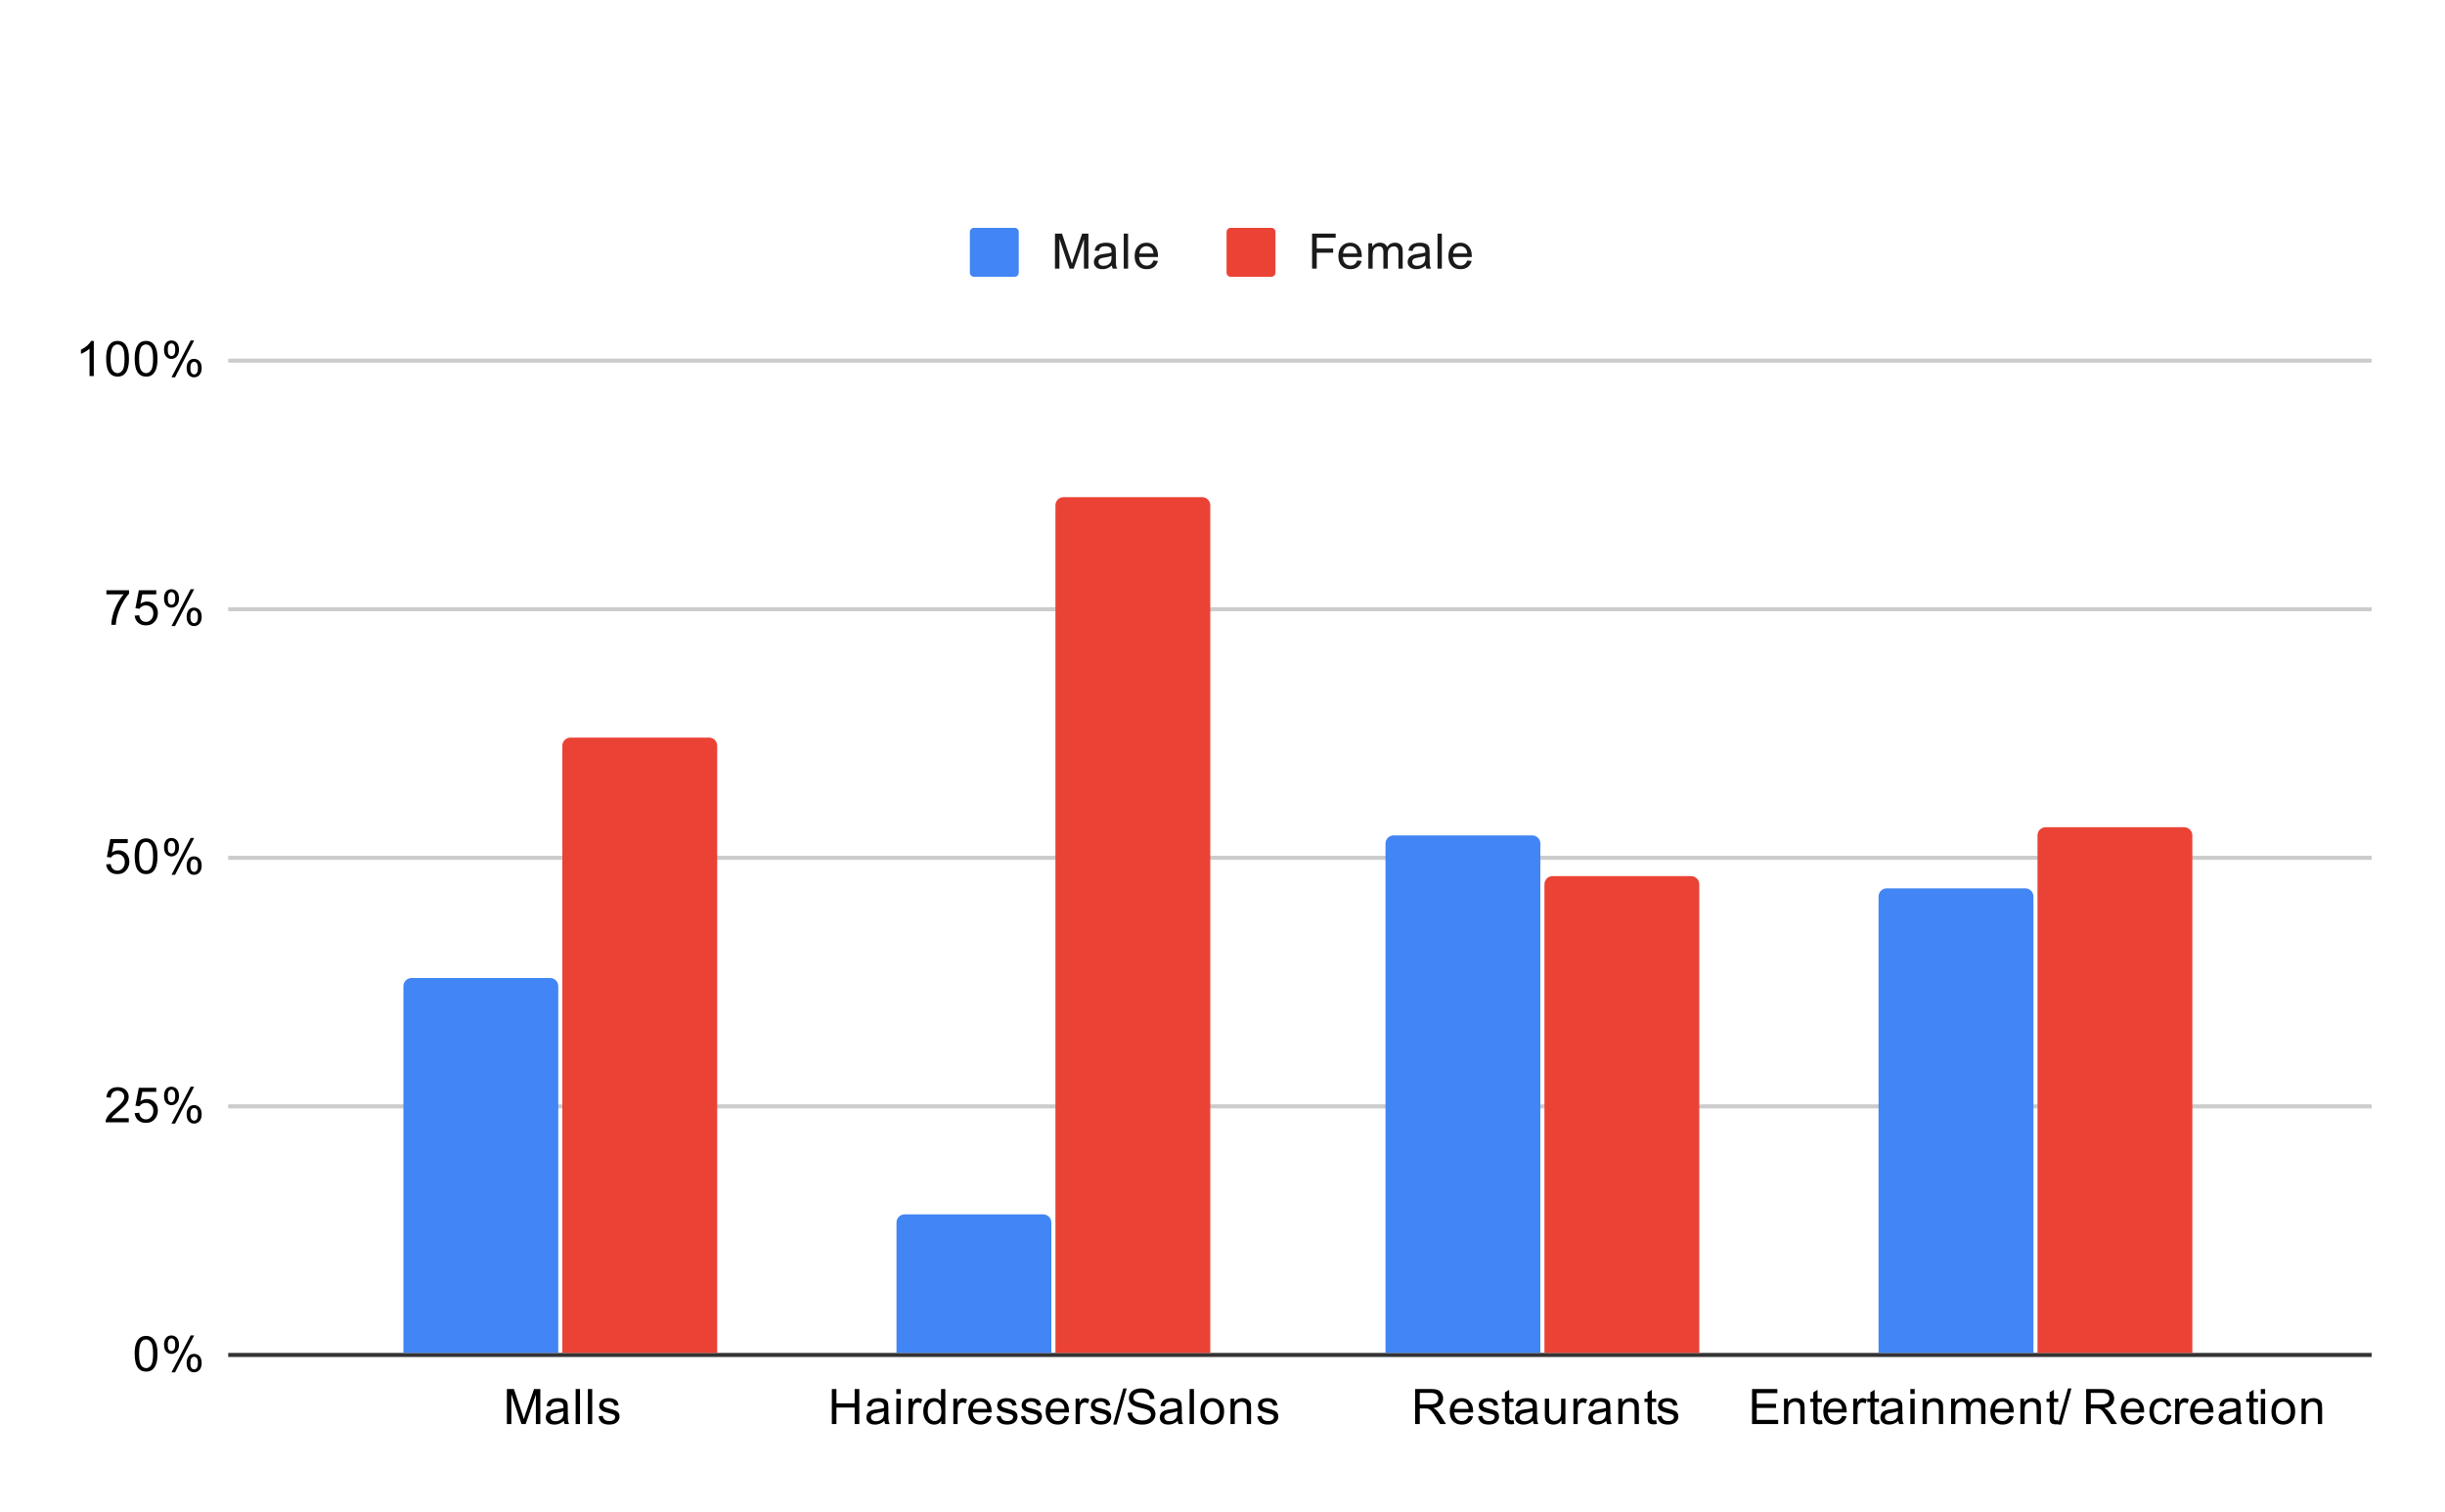 <svg version="1.1" viewBox="0.0 0.0 600.0 371.0" fill="none" stroke="none" stroke-linecap="square" stroke-miterlimit="10" width="600" height="371" xmlns:xlink="http://www.w3.org/1999/xlink" xmlns="http://www.w3.org/2000/svg"><path fill="#ffffff" d="M0 0L600.0 0L600.0 371.0L0 371.0L0 0Z" fill-rule="nonzero"/><path stroke="#333333" stroke-width="1.0" stroke-linecap="butt" d="M56.5 332.5L581.5 332.5" fill-rule="nonzero"/><path stroke="#cccccc" stroke-width="1.0" stroke-linecap="butt" d="M56.5 271.5L581.5 271.5" fill-rule="nonzero"/><path stroke="#cccccc" stroke-width="1.0" stroke-linecap="butt" d="M56.5 210.5L581.5 210.5" fill-rule="nonzero"/><path stroke="#cccccc" stroke-width="1.0" stroke-linecap="butt" d="M56.5 149.5L581.5 149.5" fill-rule="nonzero"/><path stroke="#cccccc" stroke-width="1.0" stroke-linecap="butt" d="M56.5 88.5L581.5 88.5" fill-rule="nonzero"/><clipPath id="id_0"><path d="M56.55 88.283L581.45 88.283L581.45 332.45L56.55 332.45L56.55 88.283Z" clip-rule="nonzero"/></clipPath><path stroke="#000000" stroke-width="0.0" stroke-linecap="butt" stroke-opacity="0.0" clip-path="url(#id_0)" d="M137.0 332.0L99.0 332.0L99.0 242.0C99.0 240.895 99.895 240.0 101.0 240.0L135.0 240.0C136.105 240.0 137.0 240.895 137.0 242.0Z" fill-rule="nonzero"/><path fill="#4285f4" clip-path="url(#id_0)" d="M137.0 332.0L99.0 332.0L99.0 242.0C99.0 240.895 99.895 240.0 101.0 240.0L135.0 240.0C136.105 240.0 137.0 240.895 137.0 242.0Z" fill-rule="nonzero"/><path stroke="#000000" stroke-width="0.0" stroke-linecap="butt" stroke-opacity="0.0" clip-path="url(#id_0)" d="M258.0 332.0L220.0 332.0L220.0 300.0C220.0 298.895 220.895 298.0 222.0 298.0L256.0 298.0C257.105 298.0 258.0 298.895 258.0 300.0Z" fill-rule="nonzero"/><path fill="#4285f4" clip-path="url(#id_0)" d="M258.0 332.0L220.0 332.0L220.0 300.0C220.0 298.895 220.895 298.0 222.0 298.0L256.0 298.0C257.105 298.0 258.0 298.895 258.0 300.0Z" fill-rule="nonzero"/><path stroke="#000000" stroke-width="0.0" stroke-linecap="butt" stroke-opacity="0.0" clip-path="url(#id_0)" d="M378.0 332.0L340.0 332.0L340.0 207.0C340.0 205.895 340.895 205.0 342.0 205.0L376.0 205.0C377.105 205.0 378.0 205.895 378.0 207.0Z" fill-rule="nonzero"/><path fill="#4285f4" clip-path="url(#id_0)" d="M378.0 332.0L340.0 332.0L340.0 207.0C340.0 205.895 340.895 205.0 342.0 205.0L376.0 205.0C377.105 205.0 378.0 205.895 378.0 207.0Z" fill-rule="nonzero"/><path stroke="#000000" stroke-width="0.0" stroke-linecap="butt" stroke-opacity="0.0" clip-path="url(#id_0)" d="M499.0 332.0L461.0 332.0L461.0 220.0C461.0 218.895 461.895 218.0 463.0 218.0L497.0 218.0C498.105 218.0 499.0 218.895 499.0 220.0Z" fill-rule="nonzero"/><path fill="#4285f4" clip-path="url(#id_0)" d="M499.0 332.0L461.0 332.0L461.0 220.0C461.0 218.895 461.895 218.0 463.0 218.0L497.0 218.0C498.105 218.0 499.0 218.895 499.0 220.0Z" fill-rule="nonzero"/><path stroke="#000000" stroke-width="0.0" stroke-linecap="butt" stroke-opacity="0.0" clip-path="url(#id_0)" d="M176.0 332.0L138.0 332.0L138.0 183.0C138.0 181.895 138.895 181.0 140.0 181.0L174.0 181.0C175.105 181.0 176.0 181.895 176.0 183.0Z" fill-rule="nonzero"/><path fill="#ea4335" clip-path="url(#id_0)" d="M176.0 332.0L138.0 332.0L138.0 183.0C138.0 181.895 138.895 181.0 140.0 181.0L174.0 181.0C175.105 181.0 176.0 181.895 176.0 183.0Z" fill-rule="nonzero"/><path stroke="#000000" stroke-width="0.0" stroke-linecap="butt" stroke-opacity="0.0" clip-path="url(#id_0)" d="M297.0 332.0L259.0 332.0L259.0 124.0C259.0 122.895 259.895 122.0 261.0 122.0L295.0 122.0C296.105 122.0 297.0 122.895 297.0 124.0Z" fill-rule="nonzero"/><path fill="#ea4335" clip-path="url(#id_0)" d="M297.0 332.0L259.0 332.0L259.0 124.0C259.0 122.895 259.895 122.0 261.0 122.0L295.0 122.0C296.105 122.0 297.0 122.895 297.0 124.0Z" fill-rule="nonzero"/><path stroke="#000000" stroke-width="0.0" stroke-linecap="butt" stroke-opacity="0.0" clip-path="url(#id_0)" d="M417.0 332.0L379.0 332.0L379.0 217.0C379.0 215.895 379.895 215.0 381.0 215.0L415.0 215.0C416.105 215.0 417.0 215.895 417.0 217.0Z" fill-rule="nonzero"/><path fill="#ea4335" clip-path="url(#id_0)" d="M417.0 332.0L379.0 332.0L379.0 217.0C379.0 215.895 379.895 215.0 381.0 215.0L415.0 215.0C416.105 215.0 417.0 215.895 417.0 217.0Z" fill-rule="nonzero"/><path stroke="#000000" stroke-width="0.0" stroke-linecap="butt" stroke-opacity="0.0" clip-path="url(#id_0)" d="M538.0 332.0L500.0 332.0L500.0 205.0C500.0 203.895 500.895 203.0 502.0 203.0L536.0 203.0C537.105 203.0 538.0 203.895 538.0 205.0Z" fill-rule="nonzero"/><path fill="#ea4335" clip-path="url(#id_0)" d="M538.0 332.0L500.0 332.0L500.0 205.0C500.0 203.895 500.895 203.0 502.0 203.0L536.0 203.0C537.105 203.0 538.0 203.895 538.0 205.0Z" fill-rule="nonzero"/><path fill="#000000" d="M33.05 332.216Q33.05 330.684 33.362 329.762Q33.675 328.825 34.284 328.325Q34.909 327.825 35.847 327.825Q36.534 327.825 37.05 328.106Q37.581 328.387 37.925 328.919Q38.269 329.434 38.456 330.184Q38.644 330.934 38.644 332.216Q38.644 333.731 38.331 334.653Q38.034 335.575 37.409 336.091Q36.8 336.591 35.847 336.591Q34.612 336.591 33.894 335.7Q33.05 334.637 33.05 332.216ZM34.128 332.216Q34.128 334.325 34.628 335.028Q35.128 335.731 35.847 335.731Q36.581 335.731 37.066 335.028Q37.566 334.325 37.566 332.216Q37.566 330.091 37.066 329.403Q36.581 328.7 35.831 328.7Q35.112 328.7 34.675 329.309Q34.128 330.091 34.128 332.216ZM40.253 329.919Q40.253 328.997 40.706 328.356Q41.175 327.716 42.05 327.716Q42.862 327.716 43.394 328.294Q43.925 328.872 43.925 329.981Q43.925 331.075 43.378 331.669Q42.847 332.247 42.066 332.247Q41.284 332.247 40.769 331.669Q40.253 331.091 40.253 329.919ZM42.081 328.434Q41.691 328.434 41.425 328.778Q41.175 329.122 41.175 330.028Q41.175 330.856 41.425 331.2Q41.691 331.528 42.081 331.528Q42.487 331.528 42.737 331.184Q43.003 330.841 43.003 329.95Q43.003 329.106 42.737 328.778Q42.472 328.434 42.081 328.434ZM42.081 336.762L46.784 327.716L47.644 327.716L42.956 336.762L42.081 336.762ZM45.8 334.434Q45.8 333.512 46.253 332.872Q46.722 332.231 47.612 332.231Q48.425 332.231 48.956 332.809Q49.487 333.372 49.487 334.497Q49.487 335.591 48.941 336.184Q48.409 336.762 47.612 336.762Q46.847 336.762 46.316 336.184Q45.8 335.606 45.8 334.434ZM47.644 332.95Q47.237 332.95 46.972 333.294Q46.722 333.637 46.722 334.544Q46.722 335.356 46.987 335.7Q47.253 336.044 47.644 336.044Q48.034 336.044 48.3 335.7Q48.566 335.356 48.566 334.45Q48.566 333.622 48.3 333.294Q48.034 332.95 47.644 332.95Z" fill-rule="nonzero"/><path fill="#000000" d="M31.597 274.393L31.597 275.408L25.909 275.408Q25.909 275.033 26.034 274.674Q26.253 274.096 26.722 273.533Q27.206 272.971 28.113 272.236Q29.519 271.08 30.003 270.408Q30.503 269.736 30.503 269.143Q30.503 268.518 30.05 268.096Q29.597 267.658 28.878 267.658Q28.113 267.658 27.659 268.111Q27.206 268.565 27.191 269.377L26.113 269.268Q26.222 268.049 26.941 267.424Q27.675 266.783 28.909 266.783Q30.144 266.783 30.863 267.471Q31.581 268.158 31.581 269.174Q31.581 269.69 31.363 270.19Q31.159 270.674 30.659 271.236Q30.175 271.783 29.05 272.736Q28.097 273.533 27.816 273.83Q27.55 274.111 27.378 274.393L31.597 274.393ZM33.05 273.158L34.159 273.065Q34.284 273.877 34.722 274.283Q35.175 274.69 35.816 274.69Q36.566 274.69 37.097 274.111Q37.628 273.533 37.628 272.596Q37.628 271.69 37.112 271.174Q36.612 270.643 35.784 270.643Q35.284 270.643 34.862 270.877Q34.456 271.111 34.222 271.471L33.237 271.346L34.066 266.94L38.347 266.94L38.347 267.94L34.909 267.94L34.456 270.252Q35.222 269.705 36.066 269.705Q37.191 269.705 37.956 270.486Q38.737 271.268 38.737 272.502Q38.737 273.658 38.066 274.518Q37.237 275.549 35.816 275.549Q34.644 275.549 33.894 274.893Q33.159 274.236 33.05 273.158ZM40.253 268.877Q40.253 267.955 40.706 267.315Q41.175 266.674 42.05 266.674Q42.862 266.674 43.394 267.252Q43.925 267.83 43.925 268.94Q43.925 270.033 43.378 270.627Q42.847 271.205 42.066 271.205Q41.284 271.205 40.769 270.627Q40.253 270.049 40.253 268.877ZM42.081 267.393Q41.691 267.393 41.425 267.736Q41.175 268.08 41.175 268.986Q41.175 269.815 41.425 270.158Q41.691 270.486 42.081 270.486Q42.487 270.486 42.737 270.143Q43.003 269.799 43.003 268.908Q43.003 268.065 42.737 267.736Q42.472 267.393 42.081 267.393ZM42.081 275.721L46.784 266.674L47.644 266.674L42.956 275.721L42.081 275.721ZM45.8 273.393Q45.8 272.471 46.253 271.83Q46.722 271.19 47.612 271.19Q48.425 271.19 48.956 271.768Q49.487 272.33 49.487 273.455Q49.487 274.549 48.941 275.143Q48.409 275.721 47.612 275.721Q46.847 275.721 46.316 275.143Q45.8 274.565 45.8 273.393ZM47.644 271.908Q47.237 271.908 46.972 272.252Q46.722 272.596 46.722 273.502Q46.722 274.315 46.987 274.658Q47.253 275.002 47.644 275.002Q48.034 275.002 48.3 274.658Q48.566 274.315 48.566 273.408Q48.566 272.58 48.3 272.252Q48.034 271.908 47.644 271.908Z" fill-rule="nonzero"/><path fill="#000000" d="M26.05 212.117L27.159 212.023Q27.284 212.835 27.722 213.242Q28.175 213.648 28.816 213.648Q29.566 213.648 30.097 213.07Q30.628 212.492 30.628 211.554Q30.628 210.648 30.113 210.132Q29.613 209.601 28.784 209.601Q28.284 209.601 27.863 209.835Q27.456 210.07 27.222 210.429L26.238 210.304L27.066 205.898L31.347 205.898L31.347 206.898L27.909 206.898L27.456 209.21Q28.222 208.664 29.066 208.664Q30.191 208.664 30.956 209.445Q31.738 210.226 31.738 211.46Q31.738 212.617 31.066 213.476Q30.238 214.507 28.816 214.507Q27.644 214.507 26.894 213.851Q26.159 213.195 26.05 212.117ZM33.05 210.132Q33.05 208.601 33.362 207.679Q33.675 206.742 34.284 206.242Q34.909 205.742 35.847 205.742Q36.534 205.742 37.05 206.023Q37.581 206.304 37.925 206.835Q38.269 207.351 38.456 208.101Q38.644 208.851 38.644 210.132Q38.644 211.648 38.331 212.57Q38.034 213.492 37.409 214.007Q36.8 214.507 35.847 214.507Q34.612 214.507 33.894 213.617Q33.05 212.554 33.05 210.132ZM34.128 210.132Q34.128 212.242 34.628 212.945Q35.128 213.648 35.847 213.648Q36.581 213.648 37.066 212.945Q37.566 212.242 37.566 210.132Q37.566 208.007 37.066 207.32Q36.581 206.617 35.831 206.617Q35.112 206.617 34.675 207.226Q34.128 208.007 34.128 210.132ZM40.253 207.835Q40.253 206.914 40.706 206.273Q41.175 205.632 42.05 205.632Q42.862 205.632 43.394 206.21Q43.925 206.789 43.925 207.898Q43.925 208.992 43.378 209.585Q42.847 210.164 42.066 210.164Q41.284 210.164 40.769 209.585Q40.253 209.007 40.253 207.835ZM42.081 206.351Q41.691 206.351 41.425 206.695Q41.175 207.039 41.175 207.945Q41.175 208.773 41.425 209.117Q41.691 209.445 42.081 209.445Q42.487 209.445 42.737 209.101Q43.003 208.757 43.003 207.867Q43.003 207.023 42.737 206.695Q42.472 206.351 42.081 206.351ZM42.081 214.679L46.784 205.632L47.644 205.632L42.956 214.679L42.081 214.679ZM45.8 212.351Q45.8 211.429 46.253 210.789Q46.722 210.148 47.612 210.148Q48.425 210.148 48.956 210.726Q49.487 211.289 49.487 212.414Q49.487 213.507 48.941 214.101Q48.409 214.679 47.612 214.679Q46.847 214.679 46.316 214.101Q45.8 213.523 45.8 212.351ZM47.644 210.867Q47.237 210.867 46.972 211.21Q46.722 211.554 46.722 212.46Q46.722 213.273 46.987 213.617Q47.253 213.96 47.644 213.96Q48.034 213.96 48.3 213.617Q48.566 213.273 48.566 212.367Q48.566 211.539 48.3 211.21Q48.034 210.867 47.644 210.867Z" fill-rule="nonzero"/><path fill="#000000" d="M26.113 145.856L26.113 144.841L31.675 144.841L31.675 145.669Q30.863 146.544 30.05 147.997Q29.253 149.434 28.816 150.966Q28.488 152.044 28.409 153.325L27.316 153.325Q27.331 152.309 27.706 150.872Q28.097 149.434 28.8 148.106Q29.519 146.778 30.331 145.856L26.113 145.856ZM33.05 151.075L34.159 150.981Q34.284 151.794 34.722 152.2Q35.175 152.606 35.816 152.606Q36.566 152.606 37.097 152.028Q37.628 151.45 37.628 150.512Q37.628 149.606 37.112 149.091Q36.612 148.559 35.784 148.559Q35.284 148.559 34.862 148.794Q34.456 149.028 34.222 149.387L33.237 149.262L34.066 144.856L38.347 144.856L38.347 145.856L34.909 145.856L34.456 148.169Q35.222 147.622 36.066 147.622Q37.191 147.622 37.956 148.403Q38.737 149.184 38.737 150.419Q38.737 151.575 38.066 152.434Q37.237 153.466 35.816 153.466Q34.644 153.466 33.894 152.809Q33.159 152.153 33.05 151.075ZM40.253 146.794Q40.253 145.872 40.706 145.231Q41.175 144.591 42.05 144.591Q42.862 144.591 43.394 145.169Q43.925 145.747 43.925 146.856Q43.925 147.95 43.378 148.544Q42.847 149.122 42.066 149.122Q41.284 149.122 40.769 148.544Q40.253 147.966 40.253 146.794ZM42.081 145.309Q41.691 145.309 41.425 145.653Q41.175 145.997 41.175 146.903Q41.175 147.731 41.425 148.075Q41.691 148.403 42.081 148.403Q42.487 148.403 42.737 148.059Q43.003 147.716 43.003 146.825Q43.003 145.981 42.737 145.653Q42.472 145.309 42.081 145.309ZM42.081 153.637L46.784 144.591L47.644 144.591L42.956 153.637L42.081 153.637ZM45.8 151.309Q45.8 150.387 46.253 149.747Q46.722 149.106 47.612 149.106Q48.425 149.106 48.956 149.684Q49.487 150.247 49.487 151.372Q49.487 152.466 48.941 153.059Q48.409 153.637 47.612 153.637Q46.847 153.637 46.316 153.059Q45.8 152.481 45.8 151.309ZM47.644 149.825Q47.237 149.825 46.972 150.169Q46.722 150.512 46.722 151.419Q46.722 152.231 46.987 152.575Q47.253 152.919 47.644 152.919Q48.034 152.919 48.3 152.575Q48.566 152.231 48.566 151.325Q48.566 150.497 48.3 150.169Q48.034 149.825 47.644 149.825Z" fill-rule="nonzero"/><path fill="#000000" d="M23.019 92.283L21.972 92.283L21.972 85.565Q21.581 85.924 20.956 86.299Q20.347 86.658 19.863 86.83L19.863 85.815Q20.738 85.393 21.394 84.815Q22.066 84.221 22.347 83.658L23.019 83.658L23.019 92.283ZM26.05 88.049Q26.05 86.518 26.363 85.596Q26.675 84.658 27.284 84.158Q27.909 83.658 28.847 83.658Q29.534 83.658 30.05 83.94Q30.581 84.221 30.925 84.752Q31.269 85.268 31.456 86.018Q31.644 86.768 31.644 88.049Q31.644 89.565 31.331 90.486Q31.034 91.408 30.409 91.924Q29.8 92.424 28.847 92.424Q27.613 92.424 26.894 91.533Q26.05 90.471 26.05 88.049ZM27.128 88.049Q27.128 90.158 27.628 90.861Q28.128 91.565 28.847 91.565Q29.581 91.565 30.066 90.861Q30.566 90.158 30.566 88.049Q30.566 85.924 30.066 85.236Q29.581 84.533 28.831 84.533Q28.113 84.533 27.675 85.143Q27.128 85.924 27.128 88.049ZM33.05 88.049Q33.05 86.518 33.362 85.596Q33.675 84.658 34.284 84.158Q34.909 83.658 35.847 83.658Q36.534 83.658 37.05 83.94Q37.581 84.221 37.925 84.752Q38.269 85.268 38.456 86.018Q38.644 86.768 38.644 88.049Q38.644 89.565 38.331 90.486Q38.034 91.408 37.409 91.924Q36.8 92.424 35.847 92.424Q34.612 92.424 33.894 91.533Q33.05 90.471 33.05 88.049ZM34.128 88.049Q34.128 90.158 34.628 90.861Q35.128 91.565 35.847 91.565Q36.581 91.565 37.066 90.861Q37.566 90.158 37.566 88.049Q37.566 85.924 37.066 85.236Q36.581 84.533 35.831 84.533Q35.112 84.533 34.675 85.143Q34.128 85.924 34.128 88.049ZM40.253 85.752Q40.253 84.83 40.706 84.19Q41.175 83.549 42.05 83.549Q42.862 83.549 43.394 84.127Q43.925 84.705 43.925 85.815Q43.925 86.908 43.378 87.502Q42.847 88.08 42.066 88.08Q41.284 88.08 40.769 87.502Q40.253 86.924 40.253 85.752ZM42.081 84.268Q41.691 84.268 41.425 84.611Q41.175 84.955 41.175 85.861Q41.175 86.69 41.425 87.033Q41.691 87.361 42.081 87.361Q42.487 87.361 42.737 87.018Q43.003 86.674 43.003 85.783Q43.003 84.94 42.737 84.611Q42.472 84.268 42.081 84.268ZM42.081 92.596L46.784 83.549L47.644 83.549L42.956 92.596L42.081 92.596ZM45.8 90.268Q45.8 89.346 46.253 88.705Q46.722 88.065 47.612 88.065Q48.425 88.065 48.956 88.643Q49.487 89.205 49.487 90.33Q49.487 91.424 48.941 92.018Q48.409 92.596 47.612 92.596Q46.847 92.596 46.316 92.018Q45.8 91.44 45.8 90.268ZM47.644 88.783Q47.237 88.783 46.972 89.127Q46.722 89.471 46.722 90.377Q46.722 91.19 46.987 91.533Q47.253 91.877 47.644 91.877Q48.034 91.877 48.3 91.533Q48.566 91.19 48.566 90.283Q48.566 89.455 48.3 89.127Q48.034 88.783 47.644 88.783Z" fill-rule="nonzero"/><path fill="#000000" d="M124.391 349.45L124.391 340.856L126.109 340.856L128.141 346.934Q128.422 347.794 128.547 348.216Q128.688 347.747 129.0 346.841L131.062 340.856L132.594 340.856L132.594 349.45L131.5 349.45L131.5 342.262L129.0 349.45L127.969 349.45L125.484 342.137L125.484 349.45L124.391 349.45ZM138.359 348.684Q137.766 349.184 137.219 349.387Q136.688 349.591 136.062 349.591Q135.031 349.591 134.484 349.091Q133.938 348.591 133.938 347.809Q133.938 347.356 134.141 346.981Q134.344 346.591 134.688 346.372Q135.031 346.137 135.453 346.028Q135.75 345.934 136.391 345.856Q137.656 345.716 138.266 345.497Q138.266 345.278 138.266 345.231Q138.266 344.575 137.969 344.309Q137.562 343.966 136.766 343.966Q136.031 343.966 135.672 344.231Q135.312 344.481 135.141 345.137L134.109 344.997Q134.25 344.341 134.578 343.934Q134.906 343.528 135.516 343.309Q136.125 343.091 136.922 343.091Q137.719 343.091 138.219 343.278Q138.719 343.466 138.953 343.747Q139.188 344.028 139.281 344.466Q139.328 344.731 139.328 345.434L139.328 346.841Q139.328 348.309 139.391 348.7Q139.469 349.091 139.672 349.45L138.562 349.45Q138.406 349.122 138.359 348.684ZM138.266 346.325Q137.688 346.559 136.547 346.731Q135.891 346.825 135.625 346.95Q135.359 347.059 135.203 347.278Q135.062 347.497 135.062 347.778Q135.062 348.2 135.375 348.481Q135.703 348.762 136.312 348.762Q136.922 348.762 137.391 348.497Q137.875 348.231 138.094 347.762Q138.266 347.403 138.266 346.716L138.266 346.325ZM141.266 349.45L141.266 340.856L142.328 340.856L142.328 349.45L141.266 349.45ZM144.266 349.45L144.266 340.856L145.328 340.856L145.328 349.45L144.266 349.45ZM146.875 347.591L147.906 347.434Q148.0 348.059 148.391 348.387Q148.797 348.716 149.531 348.716Q150.25 348.716 150.594 348.434Q150.953 348.137 150.953 347.731Q150.953 347.372 150.641 347.169Q150.422 347.028 149.562 346.809Q148.406 346.512 147.953 346.309Q147.516 346.091 147.281 345.716Q147.047 345.341 147.047 344.872Q147.047 344.466 147.234 344.106Q147.422 343.747 147.75 343.512Q148.0 343.341 148.422 343.216Q148.844 343.091 149.344 343.091Q150.062 343.091 150.609 343.309Q151.172 343.512 151.438 343.872Q151.703 344.231 151.797 344.825L150.766 344.966Q150.703 344.497 150.359 344.231Q150.031 343.95 149.406 343.95Q148.688 343.95 148.375 344.2Q148.062 344.434 148.062 344.762Q148.062 344.966 148.188 345.122Q148.328 345.294 148.594 345.403Q148.75 345.466 149.531 345.669Q150.656 345.981 151.094 346.169Q151.531 346.356 151.781 346.716Q152.031 347.075 152.031 347.622Q152.031 348.153 151.719 348.622Q151.422 349.075 150.844 349.341Q150.266 349.591 149.531 349.591Q148.312 349.591 147.672 349.091Q147.047 348.575 146.875 347.591Z" fill-rule="nonzero"/><path fill="#000000" d="M204.135 349.45L204.135 340.856L205.26 340.856L205.26 344.387L209.729 344.387L209.729 340.856L210.87 340.856L210.87 349.45L209.729 349.45L209.729 345.403L205.26 345.403L205.26 349.45L204.135 349.45ZM217.026 348.684Q216.432 349.184 215.885 349.387Q215.354 349.591 214.729 349.591Q213.698 349.591 213.151 349.091Q212.604 348.591 212.604 347.809Q212.604 347.356 212.807 346.981Q213.01 346.591 213.354 346.372Q213.698 346.137 214.12 346.028Q214.417 345.934 215.057 345.856Q216.323 345.716 216.932 345.497Q216.932 345.278 216.932 345.231Q216.932 344.575 216.635 344.309Q216.229 343.966 215.432 343.966Q214.698 343.966 214.339 344.231Q213.979 344.481 213.807 345.137L212.776 344.997Q212.917 344.341 213.245 343.934Q213.573 343.528 214.182 343.309Q214.792 343.091 215.589 343.091Q216.385 343.091 216.885 343.278Q217.385 343.466 217.62 343.747Q217.854 344.028 217.948 344.466Q217.995 344.731 217.995 345.434L217.995 346.841Q217.995 348.309 218.057 348.7Q218.135 349.091 218.339 349.45L217.229 349.45Q217.073 349.122 217.026 348.684ZM216.932 346.325Q216.354 346.559 215.214 346.731Q214.557 346.825 214.292 346.95Q214.026 347.059 213.87 347.278Q213.729 347.497 213.729 347.778Q213.729 348.2 214.042 348.481Q214.37 348.762 214.979 348.762Q215.589 348.762 216.057 348.497Q216.542 348.231 216.76 347.762Q216.932 347.403 216.932 346.716L216.932 346.325ZM219.964 342.075L219.964 340.856L221.026 340.856L221.026 342.075L219.964 342.075ZM219.964 349.45L219.964 343.231L221.026 343.231L221.026 349.45L219.964 349.45ZM222.948 349.45L222.948 343.231L223.901 343.231L223.901 344.169Q224.26 343.512 224.557 343.309Q224.87 343.091 225.245 343.091Q225.776 343.091 226.323 343.419L225.964 344.403Q225.573 344.169 225.198 344.169Q224.839 344.169 224.557 344.387Q224.292 344.591 224.182 344.966Q223.995 345.528 223.995 346.184L223.995 349.45L222.948 349.45ZM230.995 349.45L230.995 348.669Q230.401 349.591 229.26 349.591Q228.51 349.591 227.885 349.184Q227.26 348.762 226.917 348.028Q226.573 347.294 226.573 346.341Q226.573 345.419 226.885 344.653Q227.198 343.887 227.823 343.497Q228.448 343.091 229.214 343.091Q229.776 343.091 230.214 343.325Q230.651 343.559 230.932 343.934L230.932 340.856L231.979 340.856L231.979 349.45L230.995 349.45ZM227.667 346.341Q227.667 347.544 228.167 348.137Q228.667 348.716 229.354 348.716Q230.042 348.716 230.526 348.153Q231.01 347.591 231.01 346.434Q231.01 345.153 230.51 344.559Q230.026 343.966 229.307 343.966Q228.604 343.966 228.135 344.544Q227.667 345.106 227.667 346.341ZM233.948 349.45L233.948 343.231L234.901 343.231L234.901 344.169Q235.26 343.512 235.557 343.309Q235.87 343.091 236.245 343.091Q236.776 343.091 237.323 343.419L236.964 344.403Q236.573 344.169 236.198 344.169Q235.839 344.169 235.557 344.387Q235.292 344.591 235.182 344.966Q234.995 345.528 234.995 346.184L234.995 349.45L233.948 349.45ZM242.214 347.45L243.307 347.575Q243.057 348.528 242.354 349.059Q241.651 349.591 240.573 349.591Q239.214 349.591 238.401 348.747Q237.604 347.903 237.604 346.387Q237.604 344.825 238.417 343.966Q239.229 343.091 240.51 343.091Q241.76 343.091 242.542 343.934Q243.339 344.778 243.339 346.325Q243.339 346.419 243.339 346.606L238.698 346.606Q238.76 347.637 239.276 348.184Q239.792 348.716 240.573 348.716Q241.151 348.716 241.557 348.419Q241.979 348.106 242.214 347.45ZM238.76 345.747L242.229 345.747Q242.167 344.95 241.839 344.559Q241.323 343.95 240.526 343.95Q239.792 343.95 239.292 344.434Q238.807 344.919 238.76 345.747ZM244.542 347.591L245.573 347.434Q245.667 348.059 246.057 348.387Q246.464 348.716 247.198 348.716Q247.917 348.716 248.26 348.434Q248.62 348.137 248.62 347.731Q248.62 347.372 248.307 347.169Q248.089 347.028 247.229 346.809Q246.073 346.512 245.62 346.309Q245.182 346.091 244.948 345.716Q244.714 345.341 244.714 344.872Q244.714 344.466 244.901 344.106Q245.089 343.747 245.417 343.512Q245.667 343.341 246.089 343.216Q246.51 343.091 247.01 343.091Q247.729 343.091 248.276 343.309Q248.839 343.512 249.104 343.872Q249.37 344.231 249.464 344.825L248.432 344.966Q248.37 344.497 248.026 344.231Q247.698 343.95 247.073 343.95Q246.354 343.95 246.042 344.2Q245.729 344.434 245.729 344.762Q245.729 344.966 245.854 345.122Q245.995 345.294 246.26 345.403Q246.417 345.466 247.198 345.669Q248.323 345.981 248.76 346.169Q249.198 346.356 249.448 346.716Q249.698 347.075 249.698 347.622Q249.698 348.153 249.385 348.622Q249.089 349.075 248.51 349.341Q247.932 349.591 247.198 349.591Q245.979 349.591 245.339 349.091Q244.714 348.575 244.542 347.591ZM250.542 347.591L251.573 347.434Q251.667 348.059 252.057 348.387Q252.464 348.716 253.198 348.716Q253.917 348.716 254.26 348.434Q254.62 348.137 254.62 347.731Q254.62 347.372 254.307 347.169Q254.089 347.028 253.229 346.809Q252.073 346.512 251.62 346.309Q251.182 346.091 250.948 345.716Q250.714 345.341 250.714 344.872Q250.714 344.466 250.901 344.106Q251.089 343.747 251.417 343.512Q251.667 343.341 252.089 343.216Q252.51 343.091 253.01 343.091Q253.729 343.091 254.276 343.309Q254.839 343.512 255.104 343.872Q255.37 344.231 255.464 344.825L254.432 344.966Q254.37 344.497 254.026 344.231Q253.698 343.95 253.073 343.95Q252.354 343.95 252.042 344.2Q251.729 344.434 251.729 344.762Q251.729 344.966 251.854 345.122Q251.995 345.294 252.26 345.403Q252.417 345.466 253.198 345.669Q254.323 345.981 254.76 346.169Q255.198 346.356 255.448 346.716Q255.698 347.075 255.698 347.622Q255.698 348.153 255.385 348.622Q255.089 349.075 254.51 349.341Q253.932 349.591 253.198 349.591Q251.979 349.591 251.339 349.091Q250.714 348.575 250.542 347.591ZM261.214 347.45L262.307 347.575Q262.057 348.528 261.354 349.059Q260.651 349.591 259.573 349.591Q258.214 349.591 257.401 348.747Q256.604 347.903 256.604 346.387Q256.604 344.825 257.417 343.966Q258.229 343.091 259.51 343.091Q260.76 343.091 261.542 343.934Q262.339 344.778 262.339 346.325Q262.339 346.419 262.339 346.606L257.698 346.606Q257.76 347.637 258.276 348.184Q258.792 348.716 259.573 348.716Q260.151 348.716 260.557 348.419Q260.979 348.106 261.214 347.45ZM257.76 345.747L261.229 345.747Q261.167 344.95 260.839 344.559Q260.323 343.95 259.526 343.95Q258.792 343.95 258.292 344.434Q257.807 344.919 257.76 345.747ZM263.948 349.45L263.948 343.231L264.901 343.231L264.901 344.169Q265.26 343.512 265.557 343.309Q265.87 343.091 266.245 343.091Q266.776 343.091 267.323 343.419L266.964 344.403Q266.573 344.169 266.198 344.169Q265.839 344.169 265.557 344.387Q265.292 344.591 265.182 344.966Q264.995 345.528 264.995 346.184L264.995 349.45L263.948 349.45ZM267.542 347.591L268.573 347.434Q268.667 348.059 269.057 348.387Q269.464 348.716 270.198 348.716Q270.917 348.716 271.26 348.434Q271.62 348.137 271.62 347.731Q271.62 347.372 271.307 347.169Q271.089 347.028 270.229 346.809Q269.073 346.512 268.62 346.309Q268.182 346.091 267.948 345.716Q267.714 345.341 267.714 344.872Q267.714 344.466 267.901 344.106Q268.089 343.747 268.417 343.512Q268.667 343.341 269.089 343.216Q269.51 343.091 270.01 343.091Q270.729 343.091 271.276 343.309Q271.839 343.512 272.104 343.872Q272.37 344.231 272.464 344.825L271.432 344.966Q271.37 344.497 271.026 344.231Q270.698 343.95 270.073 343.95Q269.354 343.95 269.042 344.2Q268.729 344.434 268.729 344.762Q268.729 344.966 268.854 345.122Q268.995 345.294 269.26 345.403Q269.417 345.466 270.198 345.669Q271.323 345.981 271.76 346.169Q272.198 346.356 272.448 346.716Q272.698 347.075 272.698 347.622Q272.698 348.153 272.385 348.622Q272.089 349.075 271.51 349.341Q270.932 349.591 270.198 349.591Q268.979 349.591 268.339 349.091Q267.714 348.575 267.542 347.591ZM273.167 349.591L275.651 340.716L276.495 340.716L274.01 349.591L273.167 349.591ZM276.714 346.684L277.776 346.591Q277.854 347.247 278.135 347.653Q278.417 348.059 278.995 348.325Q279.589 348.575 280.323 348.575Q280.964 348.575 281.464 348.387Q281.964 348.184 282.198 347.856Q282.448 347.512 282.448 347.122Q282.448 346.716 282.214 346.419Q281.979 346.106 281.448 345.903Q281.089 345.762 279.901 345.481Q278.729 345.2 278.26 344.95Q277.635 344.622 277.339 344.153Q277.042 343.669 277.042 343.075Q277.042 342.434 277.401 341.872Q277.776 341.294 278.479 341.012Q279.198 340.716 280.057 340.716Q281.01 340.716 281.745 341.028Q282.479 341.325 282.87 341.934Q283.26 342.528 283.292 343.278L282.198 343.356Q282.104 342.544 281.589 342.137Q281.089 341.716 280.104 341.716Q279.073 341.716 278.604 342.091Q278.135 342.466 278.135 342.997Q278.135 343.466 278.464 343.762Q278.792 344.059 280.167 344.372Q281.557 344.684 282.073 344.919Q282.823 345.278 283.182 345.809Q283.542 346.325 283.542 347.028Q283.542 347.716 283.151 348.325Q282.76 348.919 282.026 349.262Q281.292 349.591 280.37 349.591Q279.198 349.591 278.401 349.262Q277.62 348.919 277.167 348.231Q276.729 347.544 276.714 346.684ZM289.026 348.684Q288.432 349.184 287.885 349.387Q287.354 349.591 286.729 349.591Q285.698 349.591 285.151 349.091Q284.604 348.591 284.604 347.809Q284.604 347.356 284.807 346.981Q285.01 346.591 285.354 346.372Q285.698 346.137 286.12 346.028Q286.417 345.934 287.057 345.856Q288.323 345.716 288.932 345.497Q288.932 345.278 288.932 345.231Q288.932 344.575 288.635 344.309Q288.229 343.966 287.432 343.966Q286.698 343.966 286.339 344.231Q285.979 344.481 285.807 345.137L284.776 344.997Q284.917 344.341 285.245 343.934Q285.573 343.528 286.182 343.309Q286.792 343.091 287.589 343.091Q288.385 343.091 288.885 343.278Q289.385 343.466 289.62 343.747Q289.854 344.028 289.948 344.466Q289.995 344.731 289.995 345.434L289.995 346.841Q289.995 348.309 290.057 348.7Q290.135 349.091 290.339 349.45L289.229 349.45Q289.073 349.122 289.026 348.684ZM288.932 346.325Q288.354 346.559 287.214 346.731Q286.557 346.825 286.292 346.95Q286.026 347.059 285.87 347.278Q285.729 347.497 285.729 347.778Q285.729 348.2 286.042 348.481Q286.37 348.762 286.979 348.762Q287.589 348.762 288.057 348.497Q288.542 348.231 288.76 347.762Q288.932 347.403 288.932 346.716L288.932 346.325ZM291.932 349.45L291.932 340.856L292.995 340.856L292.995 349.45L291.932 349.45ZM294.573 346.341Q294.573 344.606 295.526 343.778Q296.323 343.091 297.479 343.091Q298.76 343.091 299.573 343.934Q300.401 344.762 300.401 346.247Q300.401 347.45 300.042 348.137Q299.682 348.825 298.979 349.216Q298.292 349.591 297.479 349.591Q296.182 349.591 295.37 348.762Q294.573 347.919 294.573 346.341ZM295.651 346.341Q295.651 347.528 296.167 348.122Q296.698 348.716 297.479 348.716Q298.276 348.716 298.792 348.122Q299.307 347.528 299.307 346.309Q299.307 345.153 298.776 344.559Q298.26 343.966 297.479 343.966Q296.698 343.966 296.167 344.559Q295.651 345.137 295.651 346.341ZM301.964 349.45L301.964 343.231L302.901 343.231L302.901 344.106Q303.589 343.091 304.885 343.091Q305.448 343.091 305.917 343.294Q306.401 343.497 306.635 343.825Q306.87 344.153 306.964 344.591Q307.01 344.887 307.01 345.622L307.01 349.45L305.964 349.45L305.964 345.669Q305.964 345.012 305.839 344.7Q305.714 344.387 305.401 344.2Q305.089 343.997 304.667 343.997Q303.995 343.997 303.495 344.434Q303.01 344.856 303.01 346.044L303.01 349.45L301.964 349.45ZM308.542 347.591L309.573 347.434Q309.667 348.059 310.057 348.387Q310.464 348.716 311.198 348.716Q311.917 348.716 312.26 348.434Q312.62 348.137 312.62 347.731Q312.62 347.372 312.307 347.169Q312.089 347.028 311.229 346.809Q310.073 346.512 309.62 346.309Q309.182 346.091 308.948 345.716Q308.714 345.341 308.714 344.872Q308.714 344.466 308.901 344.106Q309.089 343.747 309.417 343.512Q309.667 343.341 310.089 343.216Q310.51 343.091 311.01 343.091Q311.729 343.091 312.276 343.309Q312.839 343.512 313.104 343.872Q313.37 344.231 313.464 344.825L312.432 344.966Q312.37 344.497 312.026 344.231Q311.698 343.95 311.073 343.95Q310.354 343.95 310.042 344.2Q309.729 344.434 309.729 344.762Q309.729 344.966 309.854 345.122Q309.995 345.294 310.26 345.403Q310.417 345.466 311.198 345.669Q312.323 345.981 312.76 346.169Q313.198 346.356 313.448 346.716Q313.698 347.075 313.698 347.622Q313.698 348.153 313.385 348.622Q313.089 349.075 312.51 349.341Q311.932 349.591 311.198 349.591Q309.979 349.591 309.339 349.091Q308.714 348.575 308.542 347.591Z" fill-rule="nonzero"/><path fill="#000000" d="M347.271 349.45L347.271 340.856L351.083 340.856Q352.24 340.856 352.833 341.091Q353.427 341.325 353.786 341.919Q354.146 342.497 354.146 343.2Q354.146 344.122 353.552 344.747Q352.958 345.372 351.724 345.544Q352.177 345.762 352.411 345.966Q352.911 346.419 353.349 347.106L354.849 349.45L353.411 349.45L352.286 347.669Q351.786 346.887 351.458 346.481Q351.146 346.075 350.88 345.919Q350.63 345.747 350.365 345.669Q350.177 345.637 349.74 345.637L348.411 345.637L348.411 349.45L347.271 349.45ZM348.411 344.653L350.865 344.653Q351.63 344.653 352.068 344.497Q352.521 344.325 352.74 343.981Q352.974 343.622 352.974 343.2Q352.974 342.591 352.521 342.2Q352.083 341.809 351.13 341.809L348.411 341.809L348.411 344.653ZM360.38 347.45L361.474 347.575Q361.224 348.528 360.521 349.059Q359.818 349.591 358.74 349.591Q357.38 349.591 356.568 348.747Q355.771 347.903 355.771 346.387Q355.771 344.825 356.583 343.966Q357.396 343.091 358.677 343.091Q359.927 343.091 360.708 343.934Q361.505 344.778 361.505 346.325Q361.505 346.419 361.505 346.606L356.865 346.606Q356.927 347.637 357.443 348.184Q357.958 348.716 358.74 348.716Q359.318 348.716 359.724 348.419Q360.146 348.106 360.38 347.45ZM356.927 345.747L360.396 345.747Q360.333 344.95 360.005 344.559Q359.49 343.95 358.693 343.95Q357.958 343.95 357.458 344.434Q356.974 344.919 356.927 345.747ZM362.708 347.591L363.74 347.434Q363.833 348.059 364.224 348.387Q364.63 348.716 365.365 348.716Q366.083 348.716 366.427 348.434Q366.786 348.137 366.786 347.731Q366.786 347.372 366.474 347.169Q366.255 347.028 365.396 346.809Q364.24 346.512 363.786 346.309Q363.349 346.091 363.115 345.716Q362.88 345.341 362.88 344.872Q362.88 344.466 363.068 344.106Q363.255 343.747 363.583 343.512Q363.833 343.341 364.255 343.216Q364.677 343.091 365.177 343.091Q365.896 343.091 366.443 343.309Q367.005 343.512 367.271 343.872Q367.536 344.231 367.63 344.825L366.599 344.966Q366.536 344.497 366.193 344.231Q365.865 343.95 365.24 343.95Q364.521 343.95 364.208 344.2Q363.896 344.434 363.896 344.762Q363.896 344.966 364.021 345.122Q364.161 345.294 364.427 345.403Q364.583 345.466 365.365 345.669Q366.49 345.981 366.927 346.169Q367.365 346.356 367.615 346.716Q367.865 347.075 367.865 347.622Q367.865 348.153 367.552 348.622Q367.255 349.075 366.677 349.341Q366.099 349.591 365.365 349.591Q364.146 349.591 363.505 349.091Q362.88 348.575 362.708 347.591ZM371.427 348.512L371.583 349.434Q371.13 349.528 370.786 349.528Q370.208 349.528 369.896 349.356Q369.583 349.169 369.443 348.872Q369.318 348.575 369.318 347.622L369.318 344.044L368.552 344.044L368.552 343.231L369.318 343.231L369.318 341.684L370.365 341.059L370.365 343.231L371.427 343.231L371.427 344.044L370.365 344.044L370.365 347.684Q370.365 348.137 370.411 348.262Q370.474 348.387 370.599 348.466Q370.724 348.544 370.958 348.544Q371.146 348.544 371.427 348.512ZM376.193 348.684Q375.599 349.184 375.052 349.387Q374.521 349.591 373.896 349.591Q372.865 349.591 372.318 349.091Q371.771 348.591 371.771 347.809Q371.771 347.356 371.974 346.981Q372.177 346.591 372.521 346.372Q372.865 346.137 373.286 346.028Q373.583 345.934 374.224 345.856Q375.49 345.716 376.099 345.497Q376.099 345.278 376.099 345.231Q376.099 344.575 375.802 344.309Q375.396 343.966 374.599 343.966Q373.865 343.966 373.505 344.231Q373.146 344.481 372.974 345.137L371.943 344.997Q372.083 344.341 372.411 343.934Q372.74 343.528 373.349 343.309Q373.958 343.091 374.755 343.091Q375.552 343.091 376.052 343.278Q376.552 343.466 376.786 343.747Q377.021 344.028 377.115 344.466Q377.161 344.731 377.161 345.434L377.161 346.841Q377.161 348.309 377.224 348.7Q377.302 349.091 377.505 349.45L376.396 349.45Q376.24 349.122 376.193 348.684ZM376.099 346.325Q375.521 346.559 374.38 346.731Q373.724 346.825 373.458 346.95Q373.193 347.059 373.036 347.278Q372.896 347.497 372.896 347.778Q372.896 348.2 373.208 348.481Q373.536 348.762 374.146 348.762Q374.755 348.762 375.224 348.497Q375.708 348.231 375.927 347.762Q376.099 347.403 376.099 346.716L376.099 346.325ZM383.208 349.45L383.208 348.528Q382.474 349.591 381.224 349.591Q380.677 349.591 380.193 349.387Q379.724 349.169 379.49 348.856Q379.255 348.528 379.161 348.059Q379.099 347.762 379.099 347.075L379.099 343.231L380.161 343.231L380.161 346.684Q380.161 347.497 380.224 347.794Q380.318 348.2 380.63 348.45Q380.958 348.684 381.443 348.684Q381.911 348.684 382.318 348.45Q382.74 348.2 382.911 347.778Q383.099 347.356 383.099 346.559L383.099 343.231L384.146 343.231L384.146 349.45L383.208 349.45ZM386.115 349.45L386.115 343.231L387.068 343.231L387.068 344.169Q387.427 343.512 387.724 343.309Q388.036 343.091 388.411 343.091Q388.943 343.091 389.49 343.419L389.13 344.403Q388.74 344.169 388.365 344.169Q388.005 344.169 387.724 344.387Q387.458 344.591 387.349 344.966Q387.161 345.528 387.161 346.184L387.161 349.45L386.115 349.45ZM394.193 348.684Q393.599 349.184 393.052 349.387Q392.521 349.591 391.896 349.591Q390.865 349.591 390.318 349.091Q389.771 348.591 389.771 347.809Q389.771 347.356 389.974 346.981Q390.177 346.591 390.521 346.372Q390.865 346.137 391.286 346.028Q391.583 345.934 392.224 345.856Q393.49 345.716 394.099 345.497Q394.099 345.278 394.099 345.231Q394.099 344.575 393.802 344.309Q393.396 343.966 392.599 343.966Q391.865 343.966 391.505 344.231Q391.146 344.481 390.974 345.137L389.943 344.997Q390.083 344.341 390.411 343.934Q390.74 343.528 391.349 343.309Q391.958 343.091 392.755 343.091Q393.552 343.091 394.052 343.278Q394.552 343.466 394.786 343.747Q395.021 344.028 395.115 344.466Q395.161 344.731 395.161 345.434L395.161 346.841Q395.161 348.309 395.224 348.7Q395.302 349.091 395.505 349.45L394.396 349.45Q394.24 349.122 394.193 348.684ZM394.099 346.325Q393.521 346.559 392.38 346.731Q391.724 346.825 391.458 346.95Q391.193 347.059 391.036 347.278Q390.896 347.497 390.896 347.778Q390.896 348.2 391.208 348.481Q391.536 348.762 392.146 348.762Q392.755 348.762 393.224 348.497Q393.708 348.231 393.927 347.762Q394.099 347.403 394.099 346.716L394.099 346.325ZM397.13 349.45L397.13 343.231L398.068 343.231L398.068 344.106Q398.755 343.091 400.052 343.091Q400.615 343.091 401.083 343.294Q401.568 343.497 401.802 343.825Q402.036 344.153 402.13 344.591Q402.177 344.887 402.177 345.622L402.177 349.45L401.13 349.45L401.13 345.669Q401.13 345.012 401.005 344.7Q400.88 344.387 400.568 344.2Q400.255 343.997 399.833 343.997Q399.161 343.997 398.661 344.434Q398.177 344.856 398.177 346.044L398.177 349.45L397.13 349.45ZM406.427 348.512L406.583 349.434Q406.13 349.528 405.786 349.528Q405.208 349.528 404.896 349.356Q404.583 349.169 404.443 348.872Q404.318 348.575 404.318 347.622L404.318 344.044L403.552 344.044L403.552 343.231L404.318 343.231L404.318 341.684L405.365 341.059L405.365 343.231L406.427 343.231L406.427 344.044L405.365 344.044L405.365 347.684Q405.365 348.137 405.411 348.262Q405.474 348.387 405.599 348.466Q405.724 348.544 405.958 348.544Q406.146 348.544 406.427 348.512ZM406.708 347.591L407.74 347.434Q407.833 348.059 408.224 348.387Q408.63 348.716 409.365 348.716Q410.083 348.716 410.427 348.434Q410.786 348.137 410.786 347.731Q410.786 347.372 410.474 347.169Q410.255 347.028 409.396 346.809Q408.24 346.512 407.786 346.309Q407.349 346.091 407.115 345.716Q406.88 345.341 406.88 344.872Q406.88 344.466 407.068 344.106Q407.255 343.747 407.583 343.512Q407.833 343.341 408.255 343.216Q408.677 343.091 409.177 343.091Q409.896 343.091 410.443 343.309Q411.005 343.512 411.271 343.872Q411.536 344.231 411.63 344.825L410.599 344.966Q410.536 344.497 410.193 344.231Q409.865 343.95 409.24 343.95Q408.521 343.95 408.208 344.2Q407.896 344.434 407.896 344.762Q407.896 344.966 408.021 345.122Q408.161 345.294 408.427 345.403Q408.583 345.466 409.365 345.669Q410.49 345.981 410.927 346.169Q411.365 346.356 411.615 346.716Q411.865 347.075 411.865 347.622Q411.865 348.153 411.552 348.622Q411.255 349.075 410.677 349.341Q410.099 349.591 409.365 349.591Q408.146 349.591 407.505 349.091Q406.88 348.575 406.708 347.591Z" fill-rule="nonzero"/><path fill="#000000" d="M429.953 349.45L429.953 340.856L436.156 340.856L436.156 341.872L431.094 341.872L431.094 344.497L435.844 344.497L435.844 345.512L431.094 345.512L431.094 348.434L436.359 348.434L436.359 349.45L429.953 349.45ZM437.797 349.45L437.797 343.231L438.734 343.231L438.734 344.106Q439.422 343.091 440.719 343.091Q441.281 343.091 441.75 343.294Q442.234 343.497 442.469 343.825Q442.703 344.153 442.797 344.591Q442.844 344.887 442.844 345.622L442.844 349.45L441.797 349.45L441.797 345.669Q441.797 345.012 441.672 344.7Q441.547 344.387 441.234 344.2Q440.922 343.997 440.5 343.997Q439.828 343.997 439.328 344.434Q438.844 344.856 438.844 346.044L438.844 349.45L437.797 349.45ZM447.094 348.512L447.25 349.434Q446.797 349.528 446.453 349.528Q445.875 349.528 445.562 349.356Q445.25 349.169 445.109 348.872Q444.984 348.575 444.984 347.622L444.984 344.044L444.219 344.044L444.219 343.231L444.984 343.231L444.984 341.684L446.031 341.059L446.031 343.231L447.094 343.231L447.094 344.044L446.031 344.044L446.031 347.684Q446.031 348.137 446.078 348.262Q446.141 348.387 446.266 348.466Q446.391 348.544 446.625 348.544Q446.812 348.544 447.094 348.512ZM452.047 347.45L453.141 347.575Q452.891 348.528 452.188 349.059Q451.484 349.591 450.406 349.591Q449.047 349.591 448.234 348.747Q447.438 347.903 447.438 346.387Q447.438 344.825 448.25 343.966Q449.062 343.091 450.344 343.091Q451.594 343.091 452.375 343.934Q453.172 344.778 453.172 346.325Q453.172 346.419 453.172 346.606L448.531 346.606Q448.594 347.637 449.109 348.184Q449.625 348.716 450.406 348.716Q450.984 348.716 451.391 348.419Q451.812 348.106 452.047 347.45ZM448.594 345.747L452.062 345.747Q452.0 344.95 451.672 344.559Q451.156 343.95 450.359 343.95Q449.625 343.95 449.125 344.434Q448.641 344.919 448.594 345.747ZM454.781 349.45L454.781 343.231L455.734 343.231L455.734 344.169Q456.094 343.512 456.391 343.309Q456.703 343.091 457.078 343.091Q457.609 343.091 458.156 343.419L457.797 344.403Q457.406 344.169 457.031 344.169Q456.672 344.169 456.391 344.387Q456.125 344.591 456.016 344.966Q455.828 345.528 455.828 346.184L455.828 349.45L454.781 349.45ZM461.094 348.512L461.25 349.434Q460.797 349.528 460.453 349.528Q459.875 349.528 459.562 349.356Q459.25 349.169 459.109 348.872Q458.984 348.575 458.984 347.622L458.984 344.044L458.219 344.044L458.219 343.231L458.984 343.231L458.984 341.684L460.031 341.059L460.031 343.231L461.094 343.231L461.094 344.044L460.031 344.044L460.031 347.684Q460.031 348.137 460.078 348.262Q460.141 348.387 460.266 348.466Q460.391 348.544 460.625 348.544Q460.812 348.544 461.094 348.512ZM465.859 348.684Q465.266 349.184 464.719 349.387Q464.188 349.591 463.562 349.591Q462.531 349.591 461.984 349.091Q461.438 348.591 461.438 347.809Q461.438 347.356 461.641 346.981Q461.844 346.591 462.188 346.372Q462.531 346.137 462.953 346.028Q463.25 345.934 463.891 345.856Q465.156 345.716 465.766 345.497Q465.766 345.278 465.766 345.231Q465.766 344.575 465.469 344.309Q465.062 343.966 464.266 343.966Q463.531 343.966 463.172 344.231Q462.812 344.481 462.641 345.137L461.609 344.997Q461.75 344.341 462.078 343.934Q462.406 343.528 463.016 343.309Q463.625 343.091 464.422 343.091Q465.219 343.091 465.719 343.278Q466.219 343.466 466.453 343.747Q466.688 344.028 466.781 344.466Q466.828 344.731 466.828 345.434L466.828 346.841Q466.828 348.309 466.891 348.7Q466.969 349.091 467.172 349.45L466.062 349.45Q465.906 349.122 465.859 348.684ZM465.766 346.325Q465.188 346.559 464.047 346.731Q463.391 346.825 463.125 346.95Q462.859 347.059 462.703 347.278Q462.562 347.497 462.562 347.778Q462.562 348.2 462.875 348.481Q463.203 348.762 463.812 348.762Q464.422 348.762 464.891 348.497Q465.375 348.231 465.594 347.762Q465.766 347.403 465.766 346.716L465.766 346.325ZM468.797 342.075L468.797 340.856L469.859 340.856L469.859 342.075L468.797 342.075ZM468.797 349.45L468.797 343.231L469.859 343.231L469.859 349.45L468.797 349.45ZM471.797 349.45L471.797 343.231L472.734 343.231L472.734 344.106Q473.422 343.091 474.719 343.091Q475.281 343.091 475.75 343.294Q476.234 343.497 476.469 343.825Q476.703 344.153 476.797 344.591Q476.844 344.887 476.844 345.622L476.844 349.45L475.797 349.45L475.797 345.669Q475.797 345.012 475.672 344.7Q475.547 344.387 475.234 344.2Q474.922 343.997 474.5 343.997Q473.828 343.997 473.328 344.434Q472.844 344.856 472.844 346.044L472.844 349.45L471.797 349.45ZM478.797 349.45L478.797 343.231L479.734 343.231L479.734 344.106Q480.031 343.637 480.516 343.372Q481.0 343.091 481.625 343.091Q482.312 343.091 482.75 343.372Q483.203 343.653 483.375 344.169Q484.125 343.091 485.297 343.091Q486.234 343.091 486.719 343.606Q487.219 344.106 487.219 345.184L487.219 349.45L486.172 349.45L486.172 345.528Q486.172 344.903 486.062 344.622Q485.969 344.341 485.703 344.169Q485.438 343.997 485.062 343.997Q484.406 343.997 483.969 344.434Q483.547 344.872 483.547 345.841L483.547 349.45L482.484 349.45L482.484 345.403Q482.484 344.7 482.219 344.356Q481.969 343.997 481.391 343.997Q480.938 343.997 480.562 344.231Q480.188 344.466 480.016 344.919Q479.844 345.372 479.844 346.216L479.844 349.45L478.797 349.45ZM493.047 347.45L494.141 347.575Q493.891 348.528 493.188 349.059Q492.484 349.591 491.406 349.591Q490.047 349.591 489.234 348.747Q488.438 347.903 488.438 346.387Q488.438 344.825 489.25 343.966Q490.062 343.091 491.344 343.091Q492.594 343.091 493.375 343.934Q494.172 344.778 494.172 346.325Q494.172 346.419 494.172 346.606L489.531 346.606Q489.594 347.637 490.109 348.184Q490.625 348.716 491.406 348.716Q491.984 348.716 492.391 348.419Q492.812 348.106 493.047 347.45ZM489.594 345.747L493.062 345.747Q493.0 344.95 492.672 344.559Q492.156 343.95 491.359 343.95Q490.625 343.95 490.125 344.434Q489.641 344.919 489.594 345.747ZM495.797 349.45L495.797 343.231L496.734 343.231L496.734 344.106Q497.422 343.091 498.719 343.091Q499.281 343.091 499.75 343.294Q500.234 343.497 500.469 343.825Q500.703 344.153 500.797 344.591Q500.844 344.887 500.844 345.622L500.844 349.45L499.797 349.45L499.797 345.669Q499.797 345.012 499.672 344.7Q499.547 344.387 499.234 344.2Q498.922 343.997 498.5 343.997Q497.828 343.997 497.328 344.434Q496.844 344.856 496.844 346.044L496.844 349.45L495.797 349.45ZM505.094 348.512L505.25 349.434Q504.797 349.528 504.453 349.528Q503.875 349.528 503.562 349.356Q503.25 349.169 503.109 348.872Q502.984 348.575 502.984 347.622L502.984 344.044L502.219 344.044L502.219 343.231L502.984 343.231L502.984 341.684L504.031 341.059L504.031 343.231L505.094 343.231L505.094 344.044L504.031 344.044L504.031 347.684Q504.031 348.137 504.078 348.262Q504.141 348.387 504.266 348.466Q504.391 348.544 504.625 348.544Q504.812 348.544 505.094 348.512ZM505.0 349.591L507.484 340.716L508.328 340.716L505.844 349.591L505.0 349.591ZM511.938 349.45L511.938 340.856L515.75 340.856Q516.906 340.856 517.5 341.091Q518.094 341.325 518.453 341.919Q518.812 342.497 518.812 343.2Q518.812 344.122 518.219 344.747Q517.625 345.372 516.391 345.544Q516.844 345.762 517.078 345.966Q517.578 346.419 518.016 347.106L519.516 349.45L518.078 349.45L516.953 347.669Q516.453 346.887 516.125 346.481Q515.812 346.075 515.547 345.919Q515.297 345.747 515.031 345.669Q514.844 345.637 514.406 345.637L513.078 345.637L513.078 349.45L511.938 349.45ZM513.078 344.653L515.531 344.653Q516.297 344.653 516.734 344.497Q517.188 344.325 517.406 343.981Q517.641 343.622 517.641 343.2Q517.641 342.591 517.188 342.2Q516.75 341.809 515.797 341.809L513.078 341.809L513.078 344.653ZM525.047 347.45L526.141 347.575Q525.891 348.528 525.188 349.059Q524.484 349.591 523.406 349.591Q522.047 349.591 521.234 348.747Q520.438 347.903 520.438 346.387Q520.438 344.825 521.25 343.966Q522.062 343.091 523.344 343.091Q524.594 343.091 525.375 343.934Q526.172 344.778 526.172 346.325Q526.172 346.419 526.172 346.606L521.531 346.606Q521.594 347.637 522.109 348.184Q522.625 348.716 523.406 348.716Q523.984 348.716 524.391 348.419Q524.812 348.106 525.047 347.45ZM521.594 345.747L525.062 345.747Q525.0 344.95 524.672 344.559Q524.156 343.95 523.359 343.95Q522.625 343.95 522.125 344.434Q521.641 344.919 521.594 345.747ZM531.859 347.169L532.891 347.309Q532.719 348.372 532.016 348.981Q531.312 349.591 530.297 349.591Q529.016 349.591 528.234 348.762Q527.469 347.919 527.469 346.356Q527.469 345.356 527.797 344.606Q528.141 343.841 528.812 343.466Q529.5 343.091 530.312 343.091Q531.312 343.091 531.953 343.606Q532.609 344.106 532.797 345.059L531.766 345.216Q531.625 344.591 531.25 344.278Q530.875 343.95 530.344 343.95Q529.547 343.95 529.047 344.528Q528.547 345.091 528.547 346.325Q528.547 347.591 529.031 348.153Q529.516 348.716 530.281 348.716Q530.906 348.716 531.312 348.341Q531.734 347.966 531.859 347.169ZM533.781 349.45L533.781 343.231L534.734 343.231L534.734 344.169Q535.094 343.512 535.391 343.309Q535.703 343.091 536.078 343.091Q536.609 343.091 537.156 343.419L536.797 344.403Q536.406 344.169 536.031 344.169Q535.672 344.169 535.391 344.387Q535.125 344.591 535.016 344.966Q534.828 345.528 534.828 346.184L534.828 349.45L533.781 349.45ZM542.047 347.45L543.141 347.575Q542.891 348.528 542.188 349.059Q541.484 349.591 540.406 349.591Q539.047 349.591 538.234 348.747Q537.438 347.903 537.438 346.387Q537.438 344.825 538.25 343.966Q539.062 343.091 540.344 343.091Q541.594 343.091 542.375 343.934Q543.172 344.778 543.172 346.325Q543.172 346.419 543.172 346.606L538.531 346.606Q538.594 347.637 539.109 348.184Q539.625 348.716 540.406 348.716Q540.984 348.716 541.391 348.419Q541.812 348.106 542.047 347.45ZM538.594 345.747L542.062 345.747Q542.0 344.95 541.672 344.559Q541.156 343.95 540.359 343.95Q539.625 343.95 539.125 344.434Q538.641 344.919 538.594 345.747ZM548.859 348.684Q548.266 349.184 547.719 349.387Q547.188 349.591 546.562 349.591Q545.531 349.591 544.984 349.091Q544.438 348.591 544.438 347.809Q544.438 347.356 544.641 346.981Q544.844 346.591 545.188 346.372Q545.531 346.137 545.953 346.028Q546.25 345.934 546.891 345.856Q548.156 345.716 548.766 345.497Q548.766 345.278 548.766 345.231Q548.766 344.575 548.469 344.309Q548.062 343.966 547.266 343.966Q546.531 343.966 546.172 344.231Q545.812 344.481 545.641 345.137L544.609 344.997Q544.75 344.341 545.078 343.934Q545.406 343.528 546.016 343.309Q546.625 343.091 547.422 343.091Q548.219 343.091 548.719 343.278Q549.219 343.466 549.453 343.747Q549.688 344.028 549.781 344.466Q549.828 344.731 549.828 345.434L549.828 346.841Q549.828 348.309 549.891 348.7Q549.969 349.091 550.172 349.45L549.062 349.45Q548.906 349.122 548.859 348.684ZM548.766 346.325Q548.188 346.559 547.047 346.731Q546.391 346.825 546.125 346.95Q545.859 347.059 545.703 347.278Q545.562 347.497 545.562 347.778Q545.562 348.2 545.875 348.481Q546.203 348.762 546.812 348.762Q547.422 348.762 547.891 348.497Q548.375 348.231 548.594 347.762Q548.766 347.403 548.766 346.716L548.766 346.325ZM554.094 348.512L554.25 349.434Q553.797 349.528 553.453 349.528Q552.875 349.528 552.562 349.356Q552.25 349.169 552.109 348.872Q551.984 348.575 551.984 347.622L551.984 344.044L551.219 344.044L551.219 343.231L551.984 343.231L551.984 341.684L553.031 341.059L553.031 343.231L554.094 343.231L554.094 344.044L553.031 344.044L553.031 347.684Q553.031 348.137 553.078 348.262Q553.141 348.387 553.266 348.466Q553.391 348.544 553.625 348.544Q553.812 348.544 554.094 348.512ZM554.797 342.075L554.797 340.856L555.859 340.856L555.859 342.075L554.797 342.075ZM554.797 349.45L554.797 343.231L555.859 343.231L555.859 349.45L554.797 349.45ZM557.406 346.341Q557.406 344.606 558.359 343.778Q559.156 343.091 560.312 343.091Q561.594 343.091 562.406 343.934Q563.234 344.762 563.234 346.247Q563.234 347.45 562.875 348.137Q562.516 348.825 561.812 349.216Q561.125 349.591 560.312 349.591Q559.016 349.591 558.203 348.762Q557.406 347.919 557.406 346.341ZM558.484 346.341Q558.484 347.528 559.0 348.122Q559.531 348.716 560.312 348.716Q561.109 348.716 561.625 348.122Q562.141 347.528 562.141 346.309Q562.141 345.153 561.609 344.559Q561.094 343.966 560.312 343.966Q559.531 343.966 559.0 344.559Q558.484 345.137 558.484 346.341ZM564.797 349.45L564.797 343.231L565.734 343.231L565.734 344.106Q566.422 343.091 567.719 343.091Q568.281 343.091 568.75 343.294Q569.234 343.497 569.469 343.825Q569.703 344.153 569.797 344.591Q569.844 344.887 569.844 345.622L569.844 349.45L568.797 349.45L568.797 345.669Q568.797 345.012 568.672 344.7Q568.547 344.387 568.234 344.2Q567.922 343.997 567.5 343.997Q566.828 343.997 566.328 344.434Q565.844 344.856 565.844 346.044L565.844 349.45L564.797 349.45Z" fill-rule="nonzero"/><path fill="#4285f4" d="M238.0 56.917C238.0 56.364 238.448 55.917 239.0 55.917L249.0 55.917C249.552 55.917 250.0 56.364 250.0 56.917L250.0 66.917C250.0 67.469 249.552 67.917 249.0 67.917L239.0 67.917C238.448 67.917 238.0 67.469 238.0 66.917Z" fill-rule="nonzero"/><path fill="#1a1a1a" d="M258.891 65.917L258.891 57.323L260.609 57.323L262.641 63.401Q262.922 64.26 263.047 64.682Q263.188 64.214 263.5 63.307L265.562 57.323L267.094 57.323L267.094 65.917L266.0 65.917L266.0 58.729L263.5 65.917L262.469 65.917L259.984 58.604L259.984 65.917L258.891 65.917ZM272.859 65.151Q272.266 65.651 271.719 65.854Q271.188 66.057 270.562 66.057Q269.531 66.057 268.984 65.557Q268.438 65.057 268.438 64.276Q268.438 63.823 268.641 63.448Q268.844 63.057 269.188 62.839Q269.531 62.604 269.953 62.495Q270.25 62.401 270.891 62.323Q272.156 62.182 272.766 61.964Q272.766 61.745 272.766 61.698Q272.766 61.042 272.469 60.776Q272.062 60.432 271.266 60.432Q270.531 60.432 270.172 60.698Q269.812 60.948 269.641 61.604L268.609 61.464Q268.75 60.807 269.078 60.401Q269.406 59.995 270.016 59.776Q270.625 59.557 271.422 59.557Q272.219 59.557 272.719 59.745Q273.219 59.932 273.453 60.214Q273.688 60.495 273.781 60.932Q273.828 61.198 273.828 61.901L273.828 63.307Q273.828 64.776 273.891 65.167Q273.969 65.557 274.172 65.917L273.062 65.917Q272.906 65.589 272.859 65.151ZM272.766 62.792Q272.188 63.026 271.047 63.198Q270.391 63.292 270.125 63.417Q269.859 63.526 269.703 63.745Q269.562 63.964 269.562 64.245Q269.562 64.667 269.875 64.948Q270.203 65.229 270.812 65.229Q271.422 65.229 271.891 64.964Q272.375 64.698 272.594 64.229Q272.766 63.87 272.766 63.182L272.766 62.792ZM275.766 65.917L275.766 57.323L276.828 57.323L276.828 65.917L275.766 65.917ZM283.047 63.917L284.141 64.042Q283.891 64.995 283.188 65.526Q282.484 66.057 281.406 66.057Q280.047 66.057 279.234 65.214Q278.438 64.37 278.438 62.854Q278.438 61.292 279.25 60.432Q280.062 59.557 281.344 59.557Q282.594 59.557 283.375 60.401Q284.172 61.245 284.172 62.792Q284.172 62.885 284.172 63.073L279.531 63.073Q279.594 64.104 280.109 64.651Q280.625 65.182 281.406 65.182Q281.984 65.182 282.391 64.885Q282.812 64.573 283.047 63.917ZM279.594 62.214L283.062 62.214Q283.0 61.417 282.672 61.026Q282.156 60.417 281.359 60.417Q280.625 60.417 280.125 60.901Q279.641 61.385 279.594 62.214Z" fill-rule="nonzero"/><path fill="#ea4335" d="M301.0 56.917C301.0 56.364 301.448 55.917 302.0 55.917L312.0 55.917C312.552 55.917 313.0 56.364 313.0 56.917L313.0 66.917C313.0 67.469 312.552 67.917 312.0 67.917L302.0 67.917C301.448 67.917 301.0 67.469 301.0 66.917Z" fill-rule="nonzero"/><path fill="#1a1a1a" d="M321.984 65.917L321.984 57.323L327.781 57.323L327.781 58.339L323.125 58.339L323.125 60.995L327.156 60.995L327.156 62.01L323.125 62.01L323.125 65.917L321.984 65.917ZM333.047 63.917L334.141 64.042Q333.891 64.995 333.188 65.526Q332.484 66.057 331.406 66.057Q330.047 66.057 329.234 65.214Q328.438 64.37 328.438 62.854Q328.438 61.292 329.25 60.432Q330.062 59.557 331.344 59.557Q332.594 59.557 333.375 60.401Q334.172 61.245 334.172 62.792Q334.172 62.885 334.172 63.073L329.531 63.073Q329.594 64.104 330.109 64.651Q330.625 65.182 331.406 65.182Q331.984 65.182 332.391 64.885Q332.812 64.573 333.047 63.917ZM329.594 62.214L333.062 62.214Q333.0 61.417 332.672 61.026Q332.156 60.417 331.359 60.417Q330.625 60.417 330.125 60.901Q329.641 61.385 329.594 62.214ZM335.797 65.917L335.797 59.698L336.734 59.698L336.734 60.573Q337.031 60.104 337.516 59.839Q338.0 59.557 338.625 59.557Q339.312 59.557 339.75 59.839Q340.203 60.12 340.375 60.635Q341.125 59.557 342.297 59.557Q343.234 59.557 343.719 60.073Q344.219 60.573 344.219 61.651L344.219 65.917L343.172 65.917L343.172 61.995Q343.172 61.37 343.062 61.089Q342.969 60.807 342.703 60.635Q342.438 60.464 342.062 60.464Q341.406 60.464 340.969 60.901Q340.547 61.339 340.547 62.307L340.547 65.917L339.484 65.917L339.484 61.87Q339.484 61.167 339.219 60.823Q338.969 60.464 338.391 60.464Q337.938 60.464 337.562 60.698Q337.188 60.932 337.016 61.385Q336.844 61.839 336.844 62.682L336.844 65.917L335.797 65.917ZM349.859 65.151Q349.266 65.651 348.719 65.854Q348.188 66.057 347.562 66.057Q346.531 66.057 345.984 65.557Q345.438 65.057 345.438 64.276Q345.438 63.823 345.641 63.448Q345.844 63.057 346.188 62.839Q346.531 62.604 346.953 62.495Q347.25 62.401 347.891 62.323Q349.156 62.182 349.766 61.964Q349.766 61.745 349.766 61.698Q349.766 61.042 349.469 60.776Q349.062 60.432 348.266 60.432Q347.531 60.432 347.172 60.698Q346.812 60.948 346.641 61.604L345.609 61.464Q345.75 60.807 346.078 60.401Q346.406 59.995 347.016 59.776Q347.625 59.557 348.422 59.557Q349.219 59.557 349.719 59.745Q350.219 59.932 350.453 60.214Q350.688 60.495 350.781 60.932Q350.828 61.198 350.828 61.901L350.828 63.307Q350.828 64.776 350.891 65.167Q350.969 65.557 351.172 65.917L350.062 65.917Q349.906 65.589 349.859 65.151ZM349.766 62.792Q349.188 63.026 348.047 63.198Q347.391 63.292 347.125 63.417Q346.859 63.526 346.703 63.745Q346.562 63.964 346.562 64.245Q346.562 64.667 346.875 64.948Q347.203 65.229 347.812 65.229Q348.422 65.229 348.891 64.964Q349.375 64.698 349.594 64.229Q349.766 63.87 349.766 63.182L349.766 62.792ZM352.766 65.917L352.766 57.323L353.828 57.323L353.828 65.917L352.766 65.917ZM360.047 63.917L361.141 64.042Q360.891 64.995 360.188 65.526Q359.484 66.057 358.406 66.057Q357.047 66.057 356.234 65.214Q355.438 64.37 355.438 62.854Q355.438 61.292 356.25 60.432Q357.062 59.557 358.344 59.557Q359.594 59.557 360.375 60.401Q361.172 61.245 361.172 62.792Q361.172 62.885 361.172 63.073L356.531 63.073Q356.594 64.104 357.109 64.651Q357.625 65.182 358.406 65.182Q358.984 65.182 359.391 64.885Q359.812 64.573 360.047 63.917ZM356.594 62.214L360.062 62.214Q360.0 61.417 359.672 61.026Q359.156 60.417 358.359 60.417Q357.625 60.417 357.125 60.901Q356.641 61.385 356.594 62.214Z" fill-rule="nonzero"/></svg>